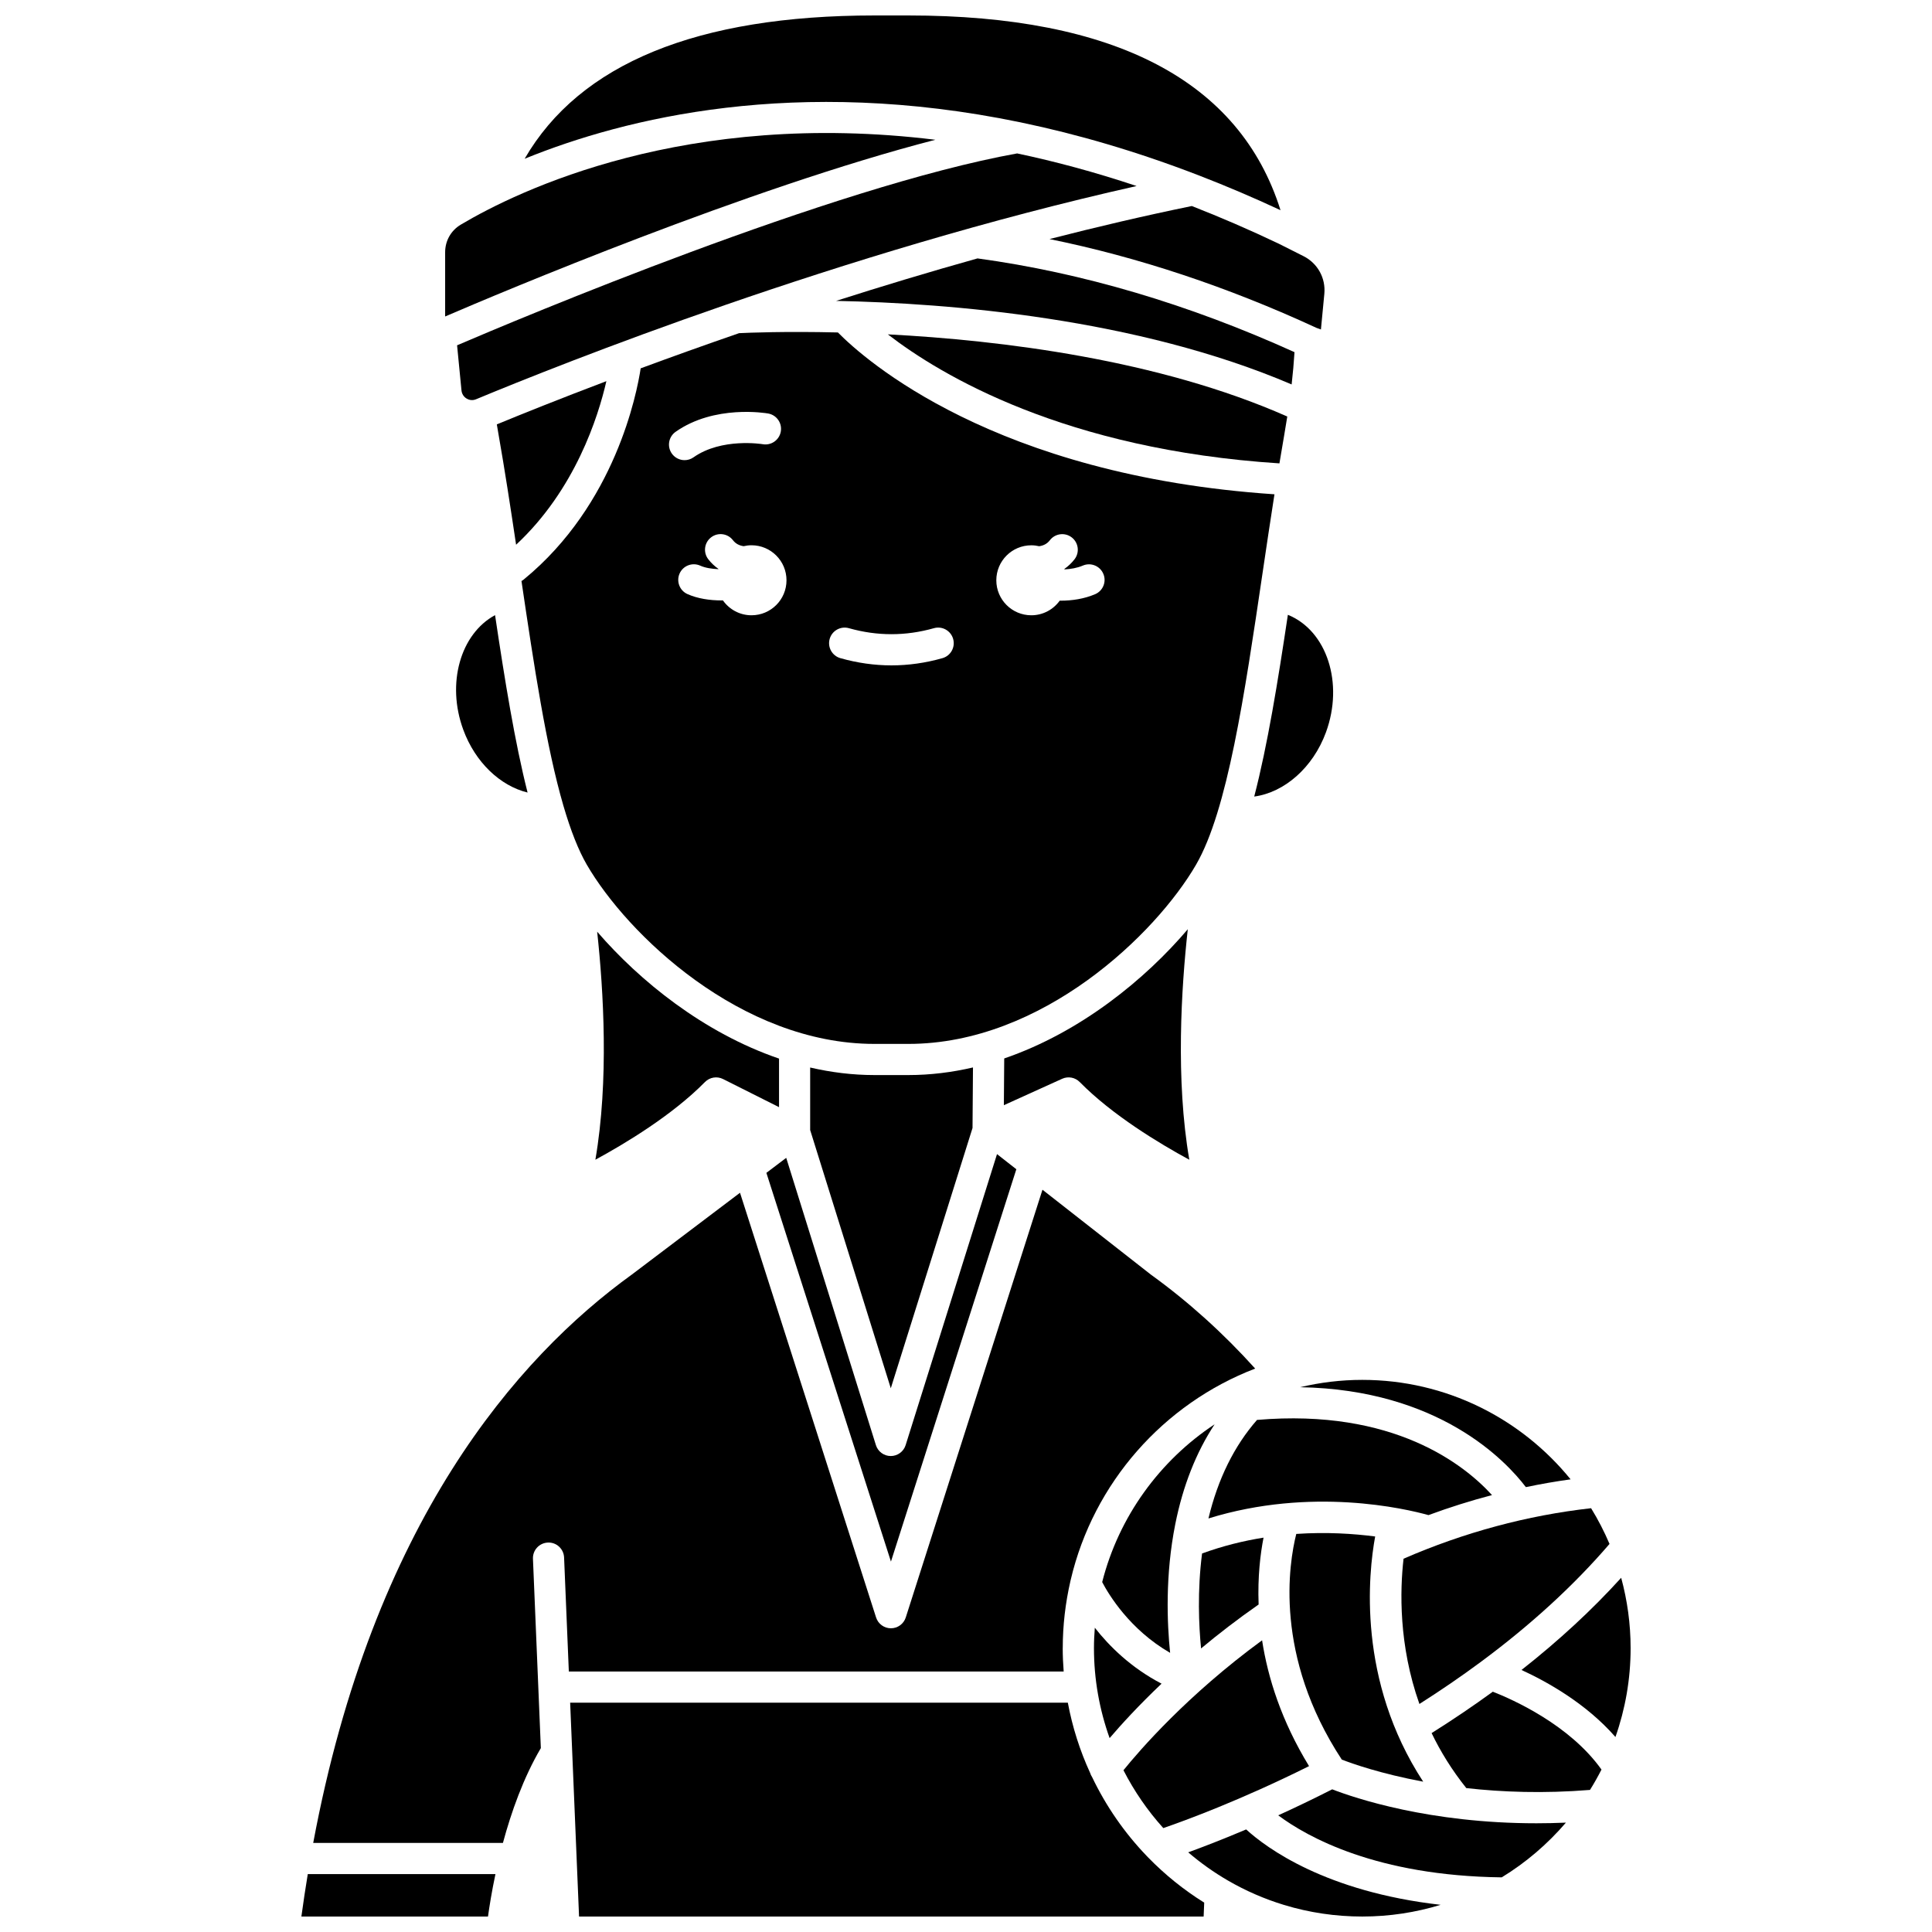 <?xml version="1.0" encoding="UTF-8"?>
<!-- Uploaded to: ICON Repo, www.iconrepo.com, Generator: ICON Repo Mixer Tools -->
<svg width="800px" height="800px" version="1.1" viewBox="144 144 512 512" xmlns="http://www.w3.org/2000/svg">
 <defs>
  <clipPath id="d">
   <path d="m223 640h53v11.902h-53z"/>
  </clipPath>
  <clipPath id="c">
   <path d="m295 595h169v56.902h-169z"/>
  </clipPath>
  <clipPath id="b">
   <path d="m458 628h68v23.902h-68z"/>
  </clipPath>
  <clipPath id="a">
   <path d="m283 148.09h201v51.906h-201z"/>
  </clipPath>
 </defs>
 <path d="m413.34 453.86-5.121-4.008-24.215 77.117c-0.539 1.723-2.137 2.894-3.941 2.894h-0.004c-1.805 0-3.398-1.176-3.938-2.898l-23.766-76.125-5.258 3.977 33.012 103.02z"/>
 <path d="m330.82 430.75c1.258-1.277 3.199-1.598 4.797-0.793l14.836 7.449v-12.867c-20.031-6.84-37.008-20.656-48.199-33.633 1.684 15.535 3.137 39.496-0.473 60.434 7.926-4.305 20.406-11.816 29.039-20.59z"/>
 <path d="m548.37 538.1c3.934-0.82 7.887-1.512 11.855-2.059-13.047-16.066-32.945-26.359-55.211-26.359-5.664 0-11.168 0.684-16.453 1.941 36.801 0.641 54.531 19.539 59.809 26.477z"/>
 <path d="m485.3 306.93c-2.656 17.734-5.375 34.52-8.918 48.164 7.977-1.074 15.559-7.641 19-17 4.793-13.023 0.266-26.973-10.082-31.164z"/>
 <path d="m401.73 442.93 0.121-16.043c-5.539 1.289-11.262 2.016-17.129 2.016h-8.98c-5.836 0-11.531-0.723-17.039-2v16.57l21.367 68.434z"/>
 <path d="m487.06 237.33c-28.055-12.715-56.301-21.07-84.008-24.848-12.98 3.633-25.559 7.445-37.484 11.258 30.004 0.605 79.652 4.57 120.73 22.141 0.332-2.93 0.586-5.773 0.758-8.551z"/>
 <path d="m430.14 430.75c8.648 8.785 21.117 16.293 29.039 20.59-3.66-21.234-2.117-45.57-0.402-61.082-11.16 13.141-28.328 27.277-48.648 34.242l-0.094 12.387 15.453-7.004c1.582-0.715 3.438-0.367 4.652 0.867z"/>
 <path d="m522.56 545.52c5.555-2.051 11.172-3.82 16.836-5.309-7.25-7.969-26.008-23.02-62.27-19.918-6.047 6.902-10.363 15.629-12.875 26.113 27.293-8.453 52.188-2.594 58.309-0.887z"/>
 <path d="m462.56 555.69c-1.277 9.961-0.859 19.129-0.262 25.164 4.562-3.809 9.652-7.742 15.25-11.645-0.285-7.414 0.48-13.52 1.305-17.719-5.281 0.84-10.766 2.18-16.293 4.199z"/>
 <path d="m520.16 595.57c5.684-3.609 11.102-7.32 16.234-11.121 0.027-0.02 0.051-0.039 0.078-0.059 13.277-9.836 24.672-20.289 34.066-31.234-1.395-3.289-3.031-6.449-4.883-9.465-16.93 1.898-33.625 6.394-49.699 13.383-0.957 8.359-1.324 22.91 4.203 38.496z"/>
 <path d="m436.09 563.27c1.699 3.246 7.281 12.578 18.004 18.75-0.805-7.809-1.336-20.582 1.371-34.129 2.031-10.16 5.523-18.98 10.414-26.434-14.551 9.629-25.371 24.449-29.789 41.812z"/>
 <path d="m521.16 616.16c-17.555-26.883-14.531-55.164-12.727-64.977-5.695-0.742-12.902-1.219-20.906-0.676-1.965 7.781-5.973 32.332 12.059 59.801 2.668 1.039 10.266 3.746 21.574 5.852z"/>
 <path d="m490.91 612.04c-7.32-11.977-10.91-23.41-12.445-33.34-19.867 14.539-32.531 29.223-36.738 34.43 2.832 5.535 6.379 10.695 10.559 15.332 5.652-1.945 20.488-7.375 38.625-16.422z"/>
 <path d="m433.91 580.79c0 8.227 1.449 16.273 4.148 23.824 3.07-3.59 7.676-8.641 13.766-14.426-8.094-4.211-13.855-9.93-17.688-14.824-0.137 1.789-0.227 3.598-0.227 5.426z"/>
 <path d="m478.57 296c1.023-6.922 2.074-13.977 3.176-21.008-74.293-4.973-108.71-35.797-115.69-42.887-13.93-0.332-23.645 0.062-26.195 0.188-9.383 3.238-18.129 6.383-26.074 9.32-0.996 6.559-6.703 36.059-30.969 55.945-0.195 0.16-0.406 0.301-0.621 0.418 3.352 22.648 6.562 43.953 11.117 59.57 1.918 6.574 4 11.824 6.191 15.602 10.652 18.367 40.766 47.5 76.242 47.5h8.98c35.48 0 65.594-29.133 76.242-47.496 8.32-14.344 12.828-44.852 17.602-77.152zm-156.53-31.805c-1.312-1.863-0.867-4.441 0.996-5.754 10.305-7.262 23.957-4.961 24.531-4.859 2.246 0.395 3.746 2.539 3.352 4.785-0.395 2.242-2.531 3.742-4.773 3.352-0.172-0.031-10.914-1.766-18.352 3.473-0.723 0.512-1.551 0.754-2.375 0.754-1.293 0-2.574-0.609-3.379-1.75zm21.121 42.859c-3.137 0-5.902-1.562-7.582-3.945-0.121 0-0.238 0.008-0.363 0.008-3.117 0-6.348-0.48-9.027-1.676-2.082-0.93-3.016-3.375-2.086-5.457 0.93-2.082 3.371-3.016 5.457-2.086 1.344 0.602 3.074 0.871 4.809 0.938 0.008-0.023 0.016-0.047 0.027-0.07-1.004-0.703-1.914-1.551-2.703-2.574-1.391-1.809-1.051-4.402 0.758-5.789 1.809-1.391 4.402-1.051 5.789 0.758 0.766 0.996 1.762 1.426 2.832 1.586 0.672-0.156 1.367-0.246 2.086-0.246 5.121 0 9.273 4.152 9.273 9.273 0.008 5.129-4.144 9.281-9.27 9.281zm50.59 11.367c-4.473 1.27-9.023 1.91-13.516 1.91-4.492 0-9.039-0.645-13.516-1.91-2.195-0.621-3.469-2.902-2.848-5.098 0.621-2.195 2.902-3.469 5.098-2.848 7.484 2.121 15.039 2.121 22.527 0 2.195-0.625 4.477 0.652 5.098 2.848 0.625 2.195-0.652 4.477-2.844 5.098zm40.469-16.953c-2.875 1.23-6.094 1.719-9.133 1.719-0.086 0-0.164-0.008-0.25-0.008-1.684 2.344-4.426 3.875-7.531 3.875-5.121 0-9.273-4.152-9.273-9.273s4.152-9.273 9.273-9.273c0.719 0 1.414 0.09 2.086 0.246 1.074-0.16 2.066-0.586 2.832-1.586 1.391-1.809 3.984-2.148 5.789-0.758 1.809 1.391 2.148 3.981 0.758 5.789-0.789 1.023-1.695 1.871-2.703 2.574 0.012 0.039 0.031 0.078 0.043 0.121 1.648-0.078 3.348-0.371 4.852-1.012 2.094-0.898 4.523 0.074 5.422 2.172 0.906 2.09-0.066 4.516-2.164 5.414z"/>
 <path d="m425.64 580.79c0-6.082 0.711-12 2.012-17.695 0.023-0.152 0.062-0.297 0.102-0.441 6.035-25.711 24.598-46.641 48.879-55.969-8.445-9.371-17.703-17.727-27.602-24.875-0.043-0.031-0.086-0.062-0.129-0.098l-28.637-22.422-36.227 113.35c-0.547 1.711-2.137 2.871-3.934 2.871s-3.387-1.16-3.934-2.867l-36.059-112.55-28.645 21.66c-30.543 22.062-68.613 65.766-84.461 150.64h50.277c2.207-8.176 5.422-17.27 10.047-25.129l-2.09-50.172c-0.094-2.281 1.676-4.203 3.953-4.297 2.277-0.113 4.203 1.676 4.297 3.953l1.258 30.223h131.14c-0.16-2.051-0.254-4.113-0.254-6.184z"/>
 <g clip-path="url(#d)">
  <path d="m223.87 651.9h49.453c0.371-2.68 0.996-6.617 1.977-11.246h-49.734c-0.605 3.676-1.176 7.422-1.695 11.246z"/>
 </g>
 <path d="m266.12 203.53c-2.602 1.543-4.152 4.277-4.152 7.316v17.023c14.684-6.316 80.047-33.941 129.91-46.828-66-8.109-110.46 13.398-125.76 22.488z"/>
 <g clip-path="url(#c)">
  <path d="m447.9 635.86c-5.93-6.168-10.812-13.242-14.484-20.922-0.223-0.336-0.391-0.691-0.508-1.07-2.719-5.914-4.715-12.176-5.922-18.641h-131.89l2.359 56.672h165.52l0.152-3.684c-5.457-3.398-10.418-7.418-14.82-11.934-0.145-0.129-0.277-0.27-0.406-0.422z"/>
 </g>
 <g clip-path="url(#b)">
  <path d="m458.89 634.89c3.25 2.781 6.766 5.293 10.535 7.477 4.691 2.719 9.695 4.894 14.871 6.469 6.691 2.035 13.664 3.066 20.723 3.066 7.223 0 14.195-1.09 20.766-3.102-30.477-3.469-46.133-15.055-51.543-19.98-6.312 2.68-11.566 4.691-15.352 6.07z"/>
 </g>
 <path d="m573.63 562.13c-7.676 8.473-16.504 16.633-26.418 24.434 6.777 3.106 17.133 8.871 24.898 17.762 2.594-7.371 4.019-15.289 4.019-23.535 0-6.457-0.883-12.707-2.5-18.66z"/>
 <path d="m539.61 592.32c-5.148 3.75-10.555 7.406-16.219 10.969 2.359 4.894 5.375 9.801 9.195 14.574 9.426 1.062 20.488 1.48 32.781 0.484 1.09-1.746 2.102-3.547 3.043-5.391-8.43-11.855-23.48-18.555-28.801-20.637z"/>
 <g clip-path="url(#a)">
  <path d="m414.29 176.39c0.16 0.027 0.316 0.059 0.469 0.102 14.762 3.078 30.391 7.609 46.824 13.945 0.109 0.039 0.215 0.078 0.32 0.125 7.008 2.711 14.16 5.746 21.449 9.141-10.781-34.246-43.895-51.605-98.617-51.605h-8.98c-47.008 0-78.117 12.773-92.719 37.977 26.664-10.852 71.898-21.957 131.25-9.684z"/>
 </g>
 <path d="m497.05 618.19c-5.043 2.566-9.848 4.863-14.309 6.891 7.731 5.773 26.094 16.031 59.234 16.438 6.41-3.914 12.141-8.828 17.012-14.504-2.672 0.113-5.285 0.172-7.82 0.172-28.395 0.004-48.133-6.68-54.117-8.996z"/>
 <path d="m413.55 184.66c-48.965 8.828-132.27 43.926-148.42 50.848l1.168 11.953c0.09 0.91 0.586 1.699 1.363 2.164 0.449 0.27 1.375 0.652 2.508 0.18 21.926-9.121 96.434-38.883 175.04-56.504-10.969-3.668-21.527-6.504-31.656-8.641z"/>
 <path d="m459.84 198.6c-12.676 2.602-25.316 5.566-37.715 8.754 23.48 4.777 47.199 12.656 70.75 23.535l1.184 0.426 0.902-9.43c0.402-4.184-1.766-8.109-5.519-10l-6.547-3.297c-7.859-3.746-15.543-7.055-23.055-9.988z"/>
 <path d="m280.77 288.36c15.656-14.57 21.77-33.93 23.926-43.348-12.527 4.746-22.492 8.754-29.031 11.453 0.133 0.801 0.266 1.602 0.41 2.41 1.703 9.691 3.231 19.66 4.695 29.484z"/>
 <path d="m484.4 258.88c0.27-1.527 0.512-3.019 0.742-4.496-34.137-15.102-75.801-20.207-105.86-21.777 14.145 10.914 46.996 30.527 103.78 34.191 0.438-2.652 0.883-5.297 1.34-7.918z"/>
 <path d="m266.77 337.38c3.172 8.629 9.758 14.867 17.043 16.652-3.383-13.355-6.016-29.645-8.617-47.016-9.152 4.953-12.945 18.066-8.426 30.363z"/>
</svg>